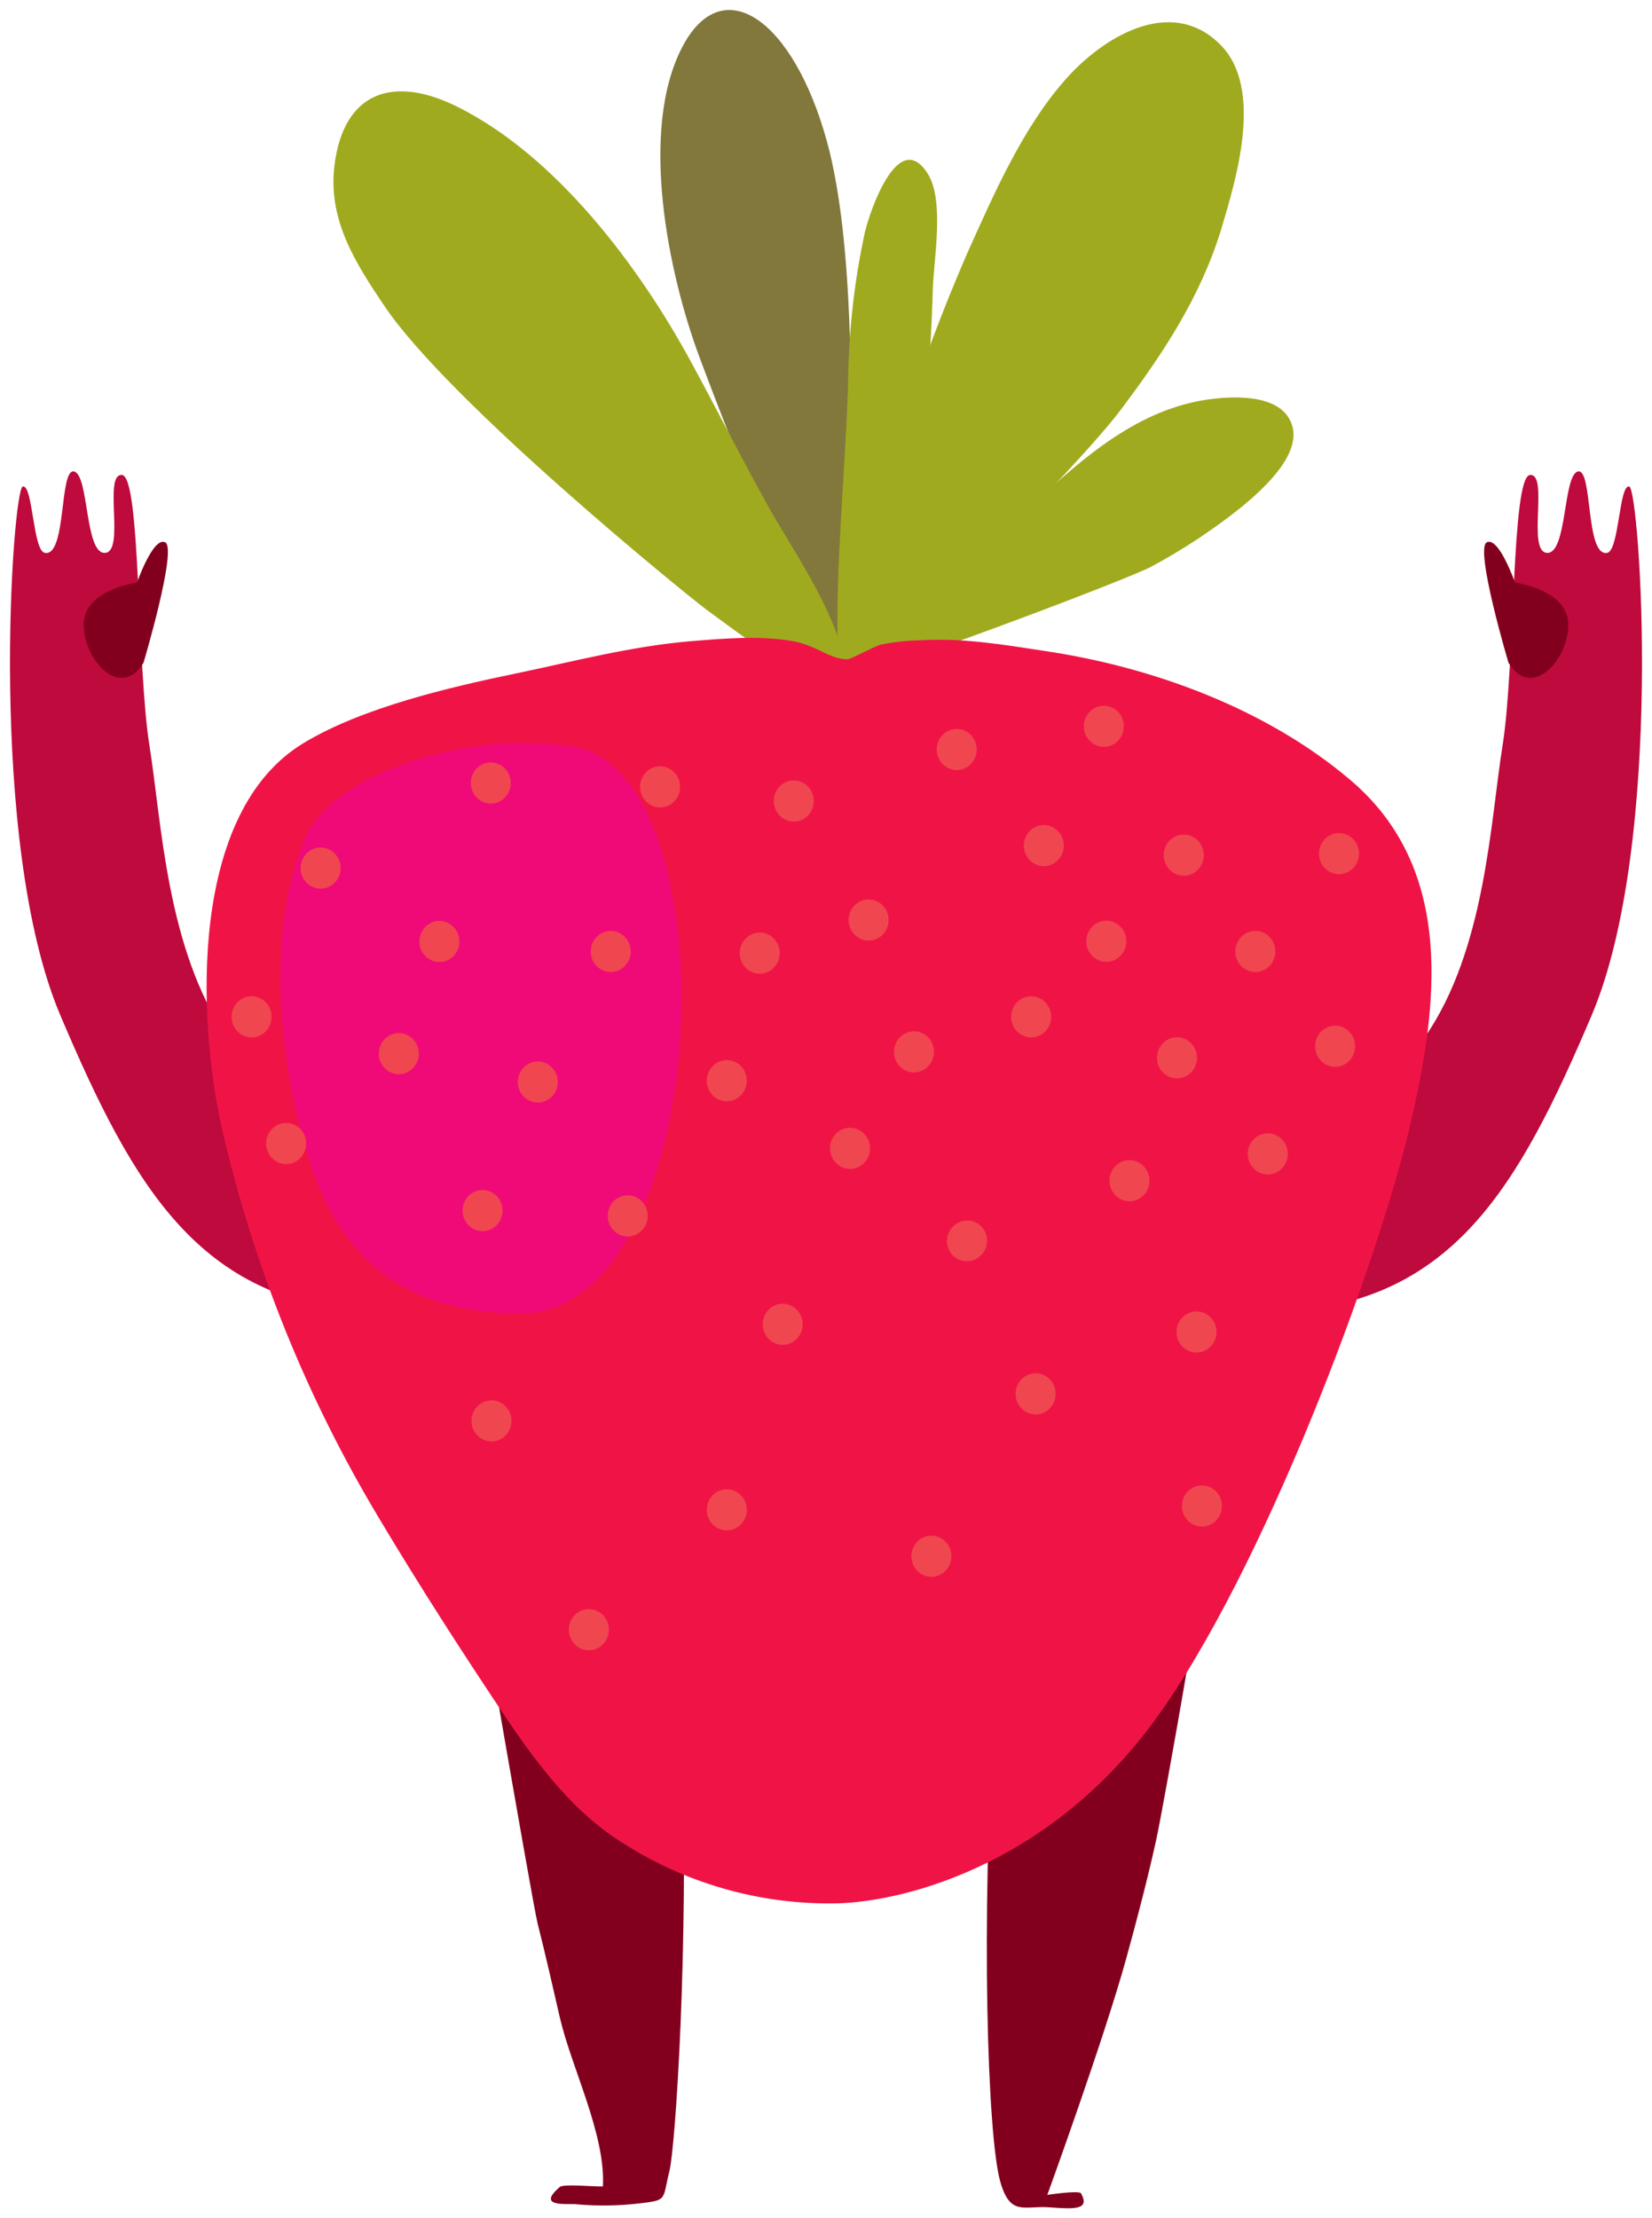 <svg xmlns="http://www.w3.org/2000/svg" xmlns:xlink="http://www.w3.org/1999/xlink" version="1.1" width="82.6" height="110.864" viewBox="-0.05 -0.17 82.6 110.864">
  <!-- Exported by Scratch - http://scratch.mit.edu/ -->
  <g id="ID0.6545983520336449">
    <g id="Page-1">
      <g id="strawberry-d-[food,fruit,alex-eben-meyer]">
        <g id="Group-4">
          <path id="Shape" fill="#BE0A3C" stroke="none" stroke-width="1" d="M 23.389 61.537 C 23.063 57.747 14.321 56.017 11.3 51.653 C 8.279 47.289 8.028 40.878 7.427 37.124 C 6.778 33.089 6.993 23.631 6.046 23.567 C 5.098 23.503 6.221 27.397 5.202 27.461 C 4.183 27.525 4.406 23.567 3.653 23.394 C 2.901 23.222 3.291 27.67 2.189 27.461 C 1.591 27.349 1.595 24.016 1.086 24.145 C 0.576 24.273 -0.705 41.93 2.969 50.577 C 6.643 59.224 9.911 64.829 18.326 65.403 C 21.908 65.656 23.716 65.327 23.389 61.537 Z "/>
          <path id="Shape" fill="#82001E" stroke="none" stroke-width="1" d="M 8.211 26.935 C 7.61 26.63 6.802 28.942 6.802 28.942 C 6.074 29.067 4.219 29.528 4.143 30.95 C 4.051 32.704 5.934 34.88 7.124 32.957 C 7.136 32.921 8.824 27.244 8.211 26.935 Z "/>
        </g>
        <g id="Group-3">
          <path id="Shape" fill="#BE0A3C" stroke="none" stroke-width="1" d="M 59.111 61.537 C 59.437 57.747 68.179 56.017 71.2 51.653 C 74.221 47.289 74.472 40.878 75.073 37.124 C 75.722 33.089 75.507 23.631 76.454 23.567 C 77.402 23.503 76.279 27.397 77.298 27.461 C 78.317 27.525 78.094 23.567 78.847 23.394 C 79.599 23.222 79.209 27.67 80.311 27.461 C 80.909 27.349 80.905 24.016 81.414 24.145 C 81.924 24.273 83.205 41.93 79.531 50.577 C 75.857 59.224 72.589 64.829 64.174 65.403 C 60.588 65.656 58.765 65.327 59.111 61.537 Z "/>
          <path id="Shape" fill="#82001E" stroke="none" stroke-width="1" d="M 74.289 26.935 C 74.89 26.63 75.698 28.942 75.698 28.942 C 76.426 29.067 78.281 29.528 78.357 30.95 C 78.449 32.704 76.566 34.88 75.376 32.957 C 75.364 32.921 73.676 27.244 74.289 26.935 Z "/>
        </g>
        <path id="Shape" fill="#82001E" stroke="none" stroke-width="1" d="M 60.488 74.556 C 60.329 74.476 62.279 65.564 55.449 65.564 C 48.618 65.564 48.682 104.349 49.96 108.849 C 50.457 110.615 51.154 110.053 52.412 110.146 C 53.669 110.238 54.458 110.282 54.004 109.451 C 53.912 109.282 52.316 109.523 52.316 109.523 C 52.316 109.523 55.162 101.699 56.261 97.712 C 56.806 95.733 57.332 93.73 57.773 91.723 C 58.012 90.667 60.755 75.616 60.488 74.556 Z "/>
        <path id="Shape" fill="#82001E" stroke="none" stroke-width="1" d="M 23.083 74.966 C 23.186 75.042 26.534 94.77 26.832 95.966 C 27.23 97.532 27.577 99.077 27.939 100.647 C 28.528 103.196 30.232 106.492 30.096 109.102 C 29.73 109.126 28.142 108.957 27.939 109.13 C 26.693 110.194 28.413 109.933 28.807 109.997 C 29.845 110.087 30.889 110.071 31.923 109.949 C 33.341 109.78 33.062 109.8 33.424 108.319 C 34.029 105.842 36.079 68.049 28.691 68.173 C 21.303 68.297 23.178 74.869 23.083 74.966 Z "/>
        <g id="Group-2">
          <path id="Shape" fill="#82783C" stroke="none" stroke-width="1" d="M 34.937 17.718 C 33.368 13.53 31.88 6.336 34.073 2.161 C 36.087 -1.669 39.61 0.8 41.29 6.874 C 42.707 11.985 42.452 20.407 42.516 22.186 C 42.587 24.149 42.353 26.072 42.269 28.023 C 42.201 29.669 42.787 32.411 42.201 33.896 C 39.26 28.754 37.015 23.262 34.937 17.718 Z "/>
          <path id="Shape" fill="#A0AA1E" stroke="none" stroke-width="1" d="M 42.237 33.82 C 39.913 33.941 37.023 31.564 35.231 30.267 C 34.276 29.557 22.39 19.922 19.158 15.104 C 17.697 12.936 16.324 10.776 16.678 8.054 C 17.152 4.405 19.62 3.574 22.816 5.164 C 27.772 7.629 31.916 13.149 34.515 17.942 C 35.809 20.323 37.039 22.76 38.348 25.112 C 39.61 27.389 42.297 31.13 42.237 33.82 Z "/>
          <path id="Shape" fill="#A0AA1E" stroke="none" stroke-width="1" d="M 41.799 33.688 C 41.648 31.997 42.767 29.737 43.149 28.091 C 43.547 26.329 43.945 24.595 44.51 22.872 C 45.578 19.332 46.85 15.857 48.32 12.466 C 49.645 9.532 51.054 6.272 53.192 3.839 C 55.011 1.751 58.47 -0.453 60.974 2.069 C 63.135 4.249 61.77 8.753 61.006 11.302 C 59.959 14.703 58.092 17.513 55.978 20.323 C 53.988 22.973 44.478 32.792 41.799 33.688 Z "/>
          <path id="Shape" fill="#A0AA1E" stroke="none" stroke-width="1" d="M 42.146 33.808 C 43.244 32.359 45.047 31.154 46.381 29.878 C 48.109 28.224 49.872 26.614 51.627 24.996 C 54.179 22.647 56.906 20.239 60.48 19.777 C 61.774 19.612 64.126 19.532 64.572 21.146 C 64.97 22.631 63.032 24.33 62.076 25.128 C 60.659 26.268 59.141 27.274 57.543 28.135 C 56.655 28.645 46.051 32.676 42.146 33.808 Z "/>
          <path id="Shape" fill="#A0AA1E" stroke="none" stroke-width="1" d="M 41.891 33.884 C 41.62 28.91 42.193 24.028 42.353 19.086 C 42.369 16.509 42.651 13.941 43.197 11.423 C 43.475 10.274 44.892 6.204 46.341 8.516 C 47.177 9.845 46.644 12.764 46.592 14.245 C 46.516 16.389 46.492 18.737 45.768 20.789 C 45.29 22.122 42.154 33.9 41.891 33.884 Z "/>
        </g>
        <g id="Group">
          <path id="Shape" fill="#F01446" stroke="none" stroke-width="1" d="M 41.501 94.958 C 37.576 94.978 33.739 93.789 30.502 91.55 C 28.353 90.045 26.657 87.776 25.204 85.608 C 23.035 82.369 20.905 79.061 18.903 75.708 C 15.278 69.676 12.626 63.101 11.045 56.23 C 9.803 50.665 9.413 40.4 15.141 36.959 C 18.075 35.189 22.422 34.177 25.746 33.487 C 28.624 32.889 31.462 32.138 34.419 31.881 C 36.107 31.745 37.811 31.588 39.483 31.853 C 40.768 32.058 41.393 32.772 42.321 32.78 C 42.5 32.78 43.666 32.126 43.989 32.046 C 44.645 31.916 45.311 31.843 45.979 31.829 C 48.105 31.704 50.103 32.046 52.189 32.363 C 57.574 33.166 63.255 35.237 67.47 38.814 C 72.728 43.274 71.873 50.099 70.416 56.238 C 68.823 62.998 63.135 78.366 57.678 85.817 C 52.22 93.268 44.733 94.974 41.501 94.958 Z "/>
          <path id="Shape" fill="#F00A78" stroke="none" stroke-width="1" d="M 15.213 41.649 C 15.213 41.649 15.782 40.135 18.298 38.802 C 21.475 37.234 25.042 36.65 28.548 37.124 C 36.696 38.389 35.681 65.471 25.969 65.471 C 20.706 65.471 17.148 63.187 15.48 58.004 C 14.071 53.62 13.06 46.859 15.213 41.649 Z "/>
          <path id="Oval" fill="#F04650" stroke="none" stroke-width="1" d="M 36.29 74.259 C 36.566 74.259 36.816 74.374 36.997 74.56 C 37.178 74.746 37.29 75.003 37.29 75.287 C 37.29 75.57 37.178 75.827 36.997 76.013 C 36.816 76.199 36.566 76.315 36.29 76.315 C 36.014 76.315 35.764 76.199 35.583 76.013 C 35.402 75.827 35.29 75.57 35.29 75.287 C 35.29 75.003 35.402 74.746 35.583 74.56 C 35.764 74.374 36.014 74.259 36.29 74.259 Z "/>
          <path id="Oval" fill="#F04650" stroke="none" stroke-width="1" d="M 55.266 45.844 C 55.542 45.844 55.792 45.959 55.973 46.145 C 56.154 46.331 56.266 46.588 56.266 46.872 C 56.266 47.155 56.154 47.412 55.973 47.598 C 55.792 47.784 55.542 47.899 55.266 47.899 C 54.99 47.899 54.74 47.784 54.559 47.598 C 54.378 47.412 54.266 47.155 54.266 46.872 C 54.266 46.588 54.378 46.331 54.559 46.145 C 54.74 45.959 54.99 45.844 55.266 45.844 Z "/>
          <path id="Oval" fill="#F04650" stroke="none" stroke-width="1" d="M 52.141 41.062 C 52.417 41.062 52.667 41.178 52.848 41.364 C 53.029 41.55 53.141 41.807 53.141 42.09 C 53.141 42.374 53.029 42.631 52.848 42.817 C 52.667 43.003 52.417 43.118 52.141 43.118 C 51.865 43.118 51.615 43.003 51.434 42.817 C 51.253 42.631 51.141 42.374 51.141 42.09 C 51.141 41.807 51.253 41.55 51.434 41.364 C 51.615 41.178 51.865 41.062 52.141 41.062 Z "/>
          <path id="Oval" fill="#F04650" stroke="none" stroke-width="1" d="M 59.139 41.54 C 59.415 41.54 59.665 41.655 59.846 41.841 C 60.027 42.027 60.139 42.284 60.139 42.568 C 60.139 42.851 60.027 43.108 59.846 43.294 C 59.665 43.48 59.415 43.596 59.139 43.596 C 58.863 43.596 58.613 43.48 58.432 43.294 C 58.251 43.108 58.139 42.851 58.139 42.568 C 58.139 42.284 58.251 42.027 58.432 41.841 C 58.613 41.655 58.863 41.54 59.139 41.54 Z "/>
          <path id="Oval" fill="#F04650" stroke="none" stroke-width="1" d="M 47.786 36.261 C 48.062 36.261 48.312 36.376 48.493 36.562 C 48.674 36.748 48.786 37.005 48.786 37.289 C 48.786 37.572 48.674 37.829 48.493 38.015 C 48.312 38.201 48.062 38.316 47.786 38.316 C 47.51 38.316 47.26 38.201 47.079 38.015 C 46.898 37.829 46.786 37.572 46.786 37.289 C 46.786 37.005 46.898 36.748 47.079 36.562 C 47.26 36.376 47.51 36.261 47.786 36.261 Z "/>
          <path id="Oval" fill="#F04650" stroke="none" stroke-width="1" d="M 39.638 38.834 C 39.914 38.834 40.164 38.949 40.345 39.136 C 40.526 39.322 40.638 39.578 40.638 39.862 C 40.638 40.146 40.526 40.403 40.345 40.589 C 40.164 40.775 39.914 40.89 39.638 40.89 C 39.362 40.89 39.112 40.775 38.931 40.589 C 38.75 40.403 38.638 40.146 38.638 39.862 C 38.638 39.578 38.75 39.322 38.931 39.136 C 39.112 38.949 39.362 38.834 39.638 38.834 Z "/>
          <path id="Oval" fill="#F04650" stroke="none" stroke-width="1" d="M 32.954 38.128 C 33.23 38.128 33.48 38.243 33.661 38.429 C 33.842 38.615 33.954 38.872 33.954 39.155 C 33.954 39.439 33.842 39.696 33.661 39.882 C 33.48 40.068 33.23 40.183 32.954 40.183 C 32.679 40.183 32.429 40.068 32.248 39.882 C 32.067 39.696 31.954 39.439 31.954 39.155 C 31.954 38.872 32.067 38.615 32.248 38.429 C 32.429 38.243 32.679 38.128 32.954 38.128 Z "/>
          <path id="Oval" fill="#F04650" stroke="none" stroke-width="1" d="M 24.488 37.935 C 24.764 37.935 25.014 38.05 25.195 38.236 C 25.376 38.422 25.488 38.679 25.488 38.963 C 25.488 39.246 25.376 39.503 25.195 39.689 C 25.014 39.875 24.764 39.991 24.488 39.991 C 24.212 39.991 23.962 39.875 23.781 39.689 C 23.6 39.503 23.488 39.246 23.488 38.963 C 23.488 38.679 23.6 38.422 23.781 38.236 C 23.962 38.05 24.212 37.935 24.488 37.935 Z "/>
          <path id="Oval" fill="#F04650" stroke="none" stroke-width="1" d="M 30.487 46.354 C 30.762 46.354 31.012 46.469 31.193 46.655 C 31.374 46.841 31.487 47.098 31.487 47.381 C 31.487 47.665 31.374 47.922 31.193 48.108 C 31.012 48.294 30.762 48.409 30.487 48.409 C 30.211 48.409 29.961 48.294 29.78 48.108 C 29.599 47.922 29.487 47.665 29.487 47.381 C 29.487 47.098 29.599 46.841 29.78 46.655 C 29.961 46.469 30.211 46.354 30.487 46.354 Z "/>
          <path id="Oval" fill="#F04650" stroke="none" stroke-width="1" d="M 21.92 45.856 C 22.196 45.856 22.446 45.971 22.627 46.157 C 22.808 46.343 22.92 46.6 22.92 46.884 C 22.92 47.167 22.808 47.424 22.627 47.61 C 22.446 47.796 22.196 47.911 21.92 47.911 C 21.644 47.911 21.394 47.796 21.213 47.61 C 21.032 47.424 20.92 47.167 20.92 46.884 C 20.92 46.6 21.032 46.343 21.213 46.157 C 21.394 45.971 21.644 45.856 21.92 45.856 Z "/>
          <path id="Oval" fill="#F04650" stroke="none" stroke-width="1" d="M 46.52 76.58 C 46.796 76.58 47.046 76.695 47.227 76.881 C 47.408 77.067 47.52 77.324 47.52 77.607 C 47.52 77.891 47.408 78.148 47.227 78.334 C 47.046 78.52 46.796 78.635 46.52 78.635 C 46.244 78.635 45.994 78.52 45.813 78.334 C 45.632 78.148 45.52 77.891 45.52 77.607 C 45.52 77.324 45.632 77.067 45.813 76.881 C 45.994 76.695 46.244 76.58 46.52 76.58 Z "/>
          <path id="Oval" fill="#F04650" stroke="none" stroke-width="1" d="M 43.38 44.784 C 43.656 44.784 43.906 44.899 44.087 45.085 C 44.268 45.271 44.38 45.528 44.38 45.812 C 44.38 46.095 44.268 46.352 44.087 46.538 C 43.906 46.724 43.656 46.839 43.38 46.839 C 43.104 46.839 42.854 46.724 42.673 46.538 C 42.492 46.352 42.38 46.095 42.38 45.812 C 42.38 45.528 42.492 45.271 42.673 45.085 C 42.854 44.899 43.104 44.784 43.38 44.784 Z "/>
          <path id="Oval" fill="#F04650" stroke="none" stroke-width="1" d="M 45.649 51.372 C 45.924 51.372 46.174 51.487 46.355 51.673 C 46.536 51.859 46.649 52.116 46.649 52.4 C 46.649 52.683 46.536 52.94 46.355 53.126 C 46.174 53.312 45.924 53.427 45.649 53.427 C 45.373 53.427 45.123 53.312 44.942 53.126 C 44.761 52.94 44.649 52.683 44.649 52.4 C 44.649 52.116 44.761 51.859 44.942 51.673 C 45.123 51.487 45.373 51.372 45.649 51.372 Z "/>
          <path id="Oval" fill="#F04650" stroke="none" stroke-width="1" d="M 37.938 46.438 C 38.214 46.438 38.464 46.553 38.645 46.739 C 38.826 46.925 38.938 47.182 38.938 47.466 C 38.938 47.749 38.826 48.006 38.645 48.192 C 38.464 48.378 38.214 48.493 37.938 48.493 C 37.662 48.493 37.412 48.378 37.231 48.192 C 37.05 48.006 36.938 47.749 36.938 47.466 C 36.938 47.182 37.05 46.925 37.231 46.739 C 37.412 46.553 37.662 46.438 37.938 46.438 Z "/>
          <path id="Oval" fill="#F04650" stroke="none" stroke-width="1" d="M 29.392 80.249 C 29.668 80.249 29.918 80.364 30.099 80.55 C 30.28 80.736 30.392 80.993 30.392 81.277 C 30.392 81.56 30.28 81.817 30.099 82.003 C 29.918 82.189 29.668 82.304 29.392 82.304 C 29.116 82.304 28.866 82.189 28.685 82.003 C 28.504 81.817 28.392 81.56 28.392 81.277 C 28.392 80.993 28.504 80.736 28.685 80.55 C 28.866 80.364 29.116 80.249 29.392 80.249 Z "/>
          <path id="Oval" fill="#F04650" stroke="none" stroke-width="1" d="M 36.29 52.813 C 36.566 52.813 36.816 52.928 36.997 53.114 C 37.178 53.3 37.29 53.557 37.29 53.841 C 37.29 54.124 37.178 54.381 36.997 54.567 C 36.816 54.753 36.566 54.869 36.29 54.869 C 36.014 54.869 35.764 54.753 35.583 54.567 C 35.402 54.381 35.29 54.124 35.29 53.841 C 35.29 53.557 35.402 53.3 35.583 53.114 C 35.764 52.928 36.014 52.813 36.29 52.813 Z "/>
          <path id="Oval" fill="#F04650" stroke="none" stroke-width="1" d="M 24.524 69.815 C 24.799 69.815 25.049 69.93 25.231 70.116 C 25.412 70.302 25.524 70.559 25.524 70.843 C 25.524 71.126 25.412 71.383 25.231 71.569 C 25.049 71.755 24.799 71.87 24.524 71.87 C 24.248 71.87 23.998 71.755 23.817 71.569 C 23.636 71.383 23.524 71.126 23.524 70.843 C 23.524 70.559 23.636 70.302 23.817 70.116 C 23.998 69.93 24.248 69.815 24.524 69.815 Z "/>
          <path id="Oval" fill="#F04650" stroke="none" stroke-width="1" d="M 31.334 59.57 C 31.61 59.57 31.86 59.685 32.041 59.871 C 32.222 60.057 32.334 60.314 32.334 60.597 C 32.334 60.881 32.222 61.138 32.041 61.324 C 31.86 61.51 31.61 61.625 31.334 61.625 C 31.058 61.625 30.808 61.51 30.627 61.324 C 30.446 61.138 30.334 60.881 30.334 60.597 C 30.334 60.314 30.446 60.057 30.627 59.871 C 30.808 59.685 31.058 59.57 31.334 59.57 Z "/>
          <path id="Oval" fill="#F04650" stroke="none" stroke-width="1" d="M 24.078 59.305 C 24.354 59.305 24.604 59.42 24.785 59.606 C 24.966 59.792 25.078 60.049 25.078 60.332 C 25.078 60.616 24.966 60.873 24.785 61.059 C 24.604 61.245 24.354 61.36 24.078 61.36 C 23.802 61.36 23.552 61.245 23.371 61.059 C 23.19 60.873 23.078 60.616 23.078 60.332 C 23.078 60.049 23.19 59.792 23.371 59.606 C 23.552 59.42 23.802 59.305 24.078 59.305 Z "/>
          <path id="Oval" fill="#F04650" stroke="none" stroke-width="1" d="M 56.424 57.811 C 56.7 57.811 56.95 57.926 57.131 58.113 C 57.312 58.299 57.424 58.556 57.424 58.839 C 57.424 59.123 57.312 59.38 57.131 59.566 C 56.95 59.752 56.7 59.867 56.424 59.867 C 56.148 59.867 55.898 59.752 55.717 59.566 C 55.536 59.38 55.424 59.123 55.424 58.839 C 55.424 58.556 55.536 58.299 55.717 58.113 C 55.898 57.926 56.148 57.811 56.424 57.811 Z "/>
          <path id="Oval" fill="#F04650" stroke="none" stroke-width="1" d="M 62.717 46.354 C 62.993 46.354 63.243 46.469 63.424 46.655 C 63.605 46.841 63.717 47.098 63.717 47.381 C 63.717 47.665 63.605 47.922 63.424 48.108 C 63.243 48.294 62.993 48.409 62.717 48.409 C 62.441 48.409 62.191 48.294 62.01 48.108 C 61.829 47.922 61.717 47.665 61.717 47.381 C 61.717 47.098 61.829 46.841 62.01 46.655 C 62.191 46.469 62.441 46.354 62.717 46.354 Z "/>
          <path id="Oval" fill="#F04650" stroke="none" stroke-width="1" d="M 63.338 56.47 C 63.614 56.47 63.864 56.586 64.045 56.772 C 64.226 56.958 64.338 57.215 64.338 57.498 C 64.338 57.782 64.226 58.039 64.045 58.225 C 63.864 58.411 63.614 58.526 63.338 58.526 C 63.062 58.526 62.812 58.411 62.631 58.225 C 62.45 58.039 62.338 57.782 62.338 57.498 C 62.338 57.215 62.45 56.958 62.631 56.772 C 62.812 56.586 63.062 56.47 63.338 56.47 Z "/>
          <path id="Oval" fill="#F04650" stroke="none" stroke-width="1" d="M 66.706 51.091 C 66.982 51.091 67.232 51.206 67.413 51.392 C 67.594 51.578 67.706 51.835 67.706 52.119 C 67.706 52.402 67.594 52.659 67.413 52.845 C 67.232 53.031 66.982 53.146 66.706 53.146 C 66.43 53.146 66.18 53.031 65.999 52.845 C 65.818 52.659 65.706 52.402 65.706 52.119 C 65.706 51.835 65.818 51.578 65.999 51.392 C 66.18 51.206 66.43 51.091 66.706 51.091 Z "/>
          <path id="Oval" fill="#F04650" stroke="none" stroke-width="1" d="M 66.901 41.464 C 67.177 41.464 67.427 41.579 67.608 41.765 C 67.789 41.951 67.901 42.208 67.901 42.492 C 67.901 42.775 67.789 43.032 67.608 43.218 C 67.427 43.404 67.177 43.519 66.901 43.519 C 66.625 43.519 66.375 43.404 66.194 43.218 C 66.013 43.032 65.901 42.775 65.901 42.492 C 65.901 42.208 66.013 41.951 66.194 41.765 C 66.375 41.579 66.625 41.464 66.901 41.464 Z "/>
          <path id="Oval" fill="#F04650" stroke="none" stroke-width="1" d="M 55.142 35.101 C 55.418 35.101 55.668 35.216 55.849 35.402 C 56.03 35.588 56.142 35.845 56.142 36.128 C 56.142 36.412 56.03 36.669 55.849 36.855 C 55.668 37.041 55.418 37.156 55.142 37.156 C 54.866 37.156 54.616 37.041 54.435 36.855 C 54.254 36.669 54.142 36.412 54.142 36.128 C 54.142 35.845 54.254 35.588 54.435 35.402 C 54.616 35.216 54.866 35.101 55.142 35.101 Z "/>
          <path id="Oval" fill="#F04650" stroke="none" stroke-width="1" d="M 15.981 42.186 C 16.257 42.186 16.507 42.302 16.688 42.488 C 16.869 42.674 16.981 42.931 16.981 43.214 C 16.981 43.498 16.869 43.755 16.688 43.941 C 16.507 44.127 16.257 44.242 15.981 44.242 C 15.705 44.242 15.455 44.127 15.274 43.941 C 15.093 43.755 14.981 43.498 14.981 43.214 C 14.981 42.931 15.093 42.674 15.274 42.488 C 15.455 42.302 15.705 42.186 15.981 42.186 Z "/>
          <path id="Oval" fill="#F04650" stroke="none" stroke-width="1" d="M 14.258 55.953 C 14.534 55.953 14.784 56.068 14.965 56.254 C 15.146 56.44 15.258 56.697 15.258 56.98 C 15.258 57.264 15.146 57.521 14.965 57.707 C 14.784 57.893 14.534 58.008 14.258 58.008 C 13.982 58.008 13.732 57.893 13.551 57.707 C 13.37 57.521 13.258 57.264 13.258 56.98 C 13.258 56.697 13.37 56.44 13.551 56.254 C 13.732 56.068 13.982 55.953 14.258 55.953 Z "/>
          <path id="Oval" fill="#F04650" stroke="none" stroke-width="1" d="M 12.53 49.622 C 12.806 49.622 13.056 49.737 13.237 49.923 C 13.418 50.109 13.53 50.366 13.53 50.649 C 13.53 50.933 13.418 51.19 13.237 51.376 C 13.056 51.562 12.806 51.677 12.53 51.677 C 12.254 51.677 12.004 51.562 11.823 51.376 C 11.642 51.19 11.53 50.933 11.53 50.649 C 11.53 50.366 11.642 50.109 11.823 49.923 C 12.004 49.737 12.254 49.622 12.53 49.622 Z "/>
          <path id="Oval" fill="#F04650" stroke="none" stroke-width="1" d="M 42.452 56.193 C 42.728 56.193 42.978 56.309 43.159 56.495 C 43.34 56.681 43.452 56.938 43.452 57.221 C 43.452 57.505 43.34 57.762 43.159 57.948 C 42.978 58.134 42.728 58.249 42.452 58.249 C 42.176 58.249 41.926 58.134 41.745 57.948 C 41.564 57.762 41.452 57.505 41.452 57.221 C 41.452 56.938 41.564 56.681 41.745 56.495 C 41.926 56.309 42.176 56.193 42.452 56.193 Z "/>
          <path id="Oval" fill="#F04650" stroke="none" stroke-width="1" d="M 59.776 65.371 C 60.052 65.371 60.302 65.486 60.483 65.672 C 60.664 65.858 60.776 66.115 60.776 66.399 C 60.776 66.682 60.664 66.939 60.483 67.125 C 60.302 67.311 60.052 67.426 59.776 67.426 C 59.5 67.426 59.25 67.311 59.069 67.125 C 58.888 66.939 58.776 66.682 58.776 66.399 C 58.776 66.115 58.888 65.858 59.069 65.672 C 59.25 65.486 59.5 65.371 59.776 65.371 Z "/>
          <path id="Oval" fill="#F04650" stroke="none" stroke-width="1" d="M 47.371 61.48 C 47.474 61.218 47.672 61.022 47.908 60.917 C 48.144 60.812 48.418 60.797 48.675 60.898 C 48.932 60.999 49.123 61.197 49.223 61.436 C 49.324 61.673 49.335 61.951 49.232 62.213 C 49.129 62.474 48.931 62.67 48.696 62.775 C 48.459 62.881 48.185 62.896 47.928 62.794 C 47.671 62.693 47.48 62.496 47.38 62.257 C 47.279 62.02 47.268 61.741 47.371 61.48 Z "/>
          <path id="Oval" fill="#F04650" stroke="none" stroke-width="1" d="M 51.508 49.622 C 51.784 49.622 52.034 49.737 52.215 49.923 C 52.396 50.109 52.508 50.366 52.508 50.649 C 52.508 50.933 52.396 51.19 52.215 51.376 C 52.034 51.562 51.784 51.677 51.508 51.677 C 51.232 51.677 50.982 51.562 50.801 51.376 C 50.62 51.19 50.508 50.933 50.508 50.649 C 50.508 50.366 50.62 50.109 50.801 49.923 C 50.982 49.737 51.232 49.622 51.508 49.622 Z "/>
          <path id="Oval" fill="#F04650" stroke="none" stroke-width="1" d="M 39.085 64.985 C 39.36 64.985 39.61 65.101 39.791 65.287 C 39.973 65.473 40.085 65.73 40.085 66.013 C 40.085 66.297 39.973 66.554 39.791 66.74 C 39.61 66.926 39.36 67.041 39.085 67.041 C 38.809 67.041 38.559 66.926 38.378 66.74 C 38.197 66.554 38.085 66.297 38.085 66.013 C 38.085 65.73 38.197 65.473 38.378 65.287 C 38.559 65.101 38.809 64.985 39.085 64.985 Z "/>
          <path id="Oval" fill="#F04650" stroke="none" stroke-width="1" d="M 58.8 51.669 C 59.076 51.669 59.326 51.784 59.507 51.97 C 59.688 52.156 59.8 52.413 59.8 52.697 C 59.8 52.98 59.688 53.237 59.507 53.423 C 59.326 53.609 59.076 53.724 58.8 53.724 C 58.524 53.724 58.274 53.609 58.093 53.423 C 57.912 53.237 57.8 52.98 57.8 52.697 C 57.8 52.413 57.912 52.156 58.093 51.97 C 58.274 51.784 58.524 51.669 58.8 51.669 Z "/>
          <path id="Oval" fill="#F04650" stroke="none" stroke-width="1" d="M 60.046 74.066 C 60.322 74.066 60.572 74.182 60.753 74.368 C 60.934 74.554 61.046 74.811 61.046 75.094 C 61.046 75.378 60.934 75.635 60.753 75.821 C 60.572 76.007 60.322 76.122 60.046 76.122 C 59.77 76.122 59.52 76.007 59.339 75.821 C 59.158 75.635 59.046 75.378 59.046 75.094 C 59.046 74.811 59.158 74.554 59.339 74.368 C 59.52 74.182 59.77 74.066 60.046 74.066 Z "/>
          <path id="Oval" fill="#F04650" stroke="none" stroke-width="1" d="M 51.731 68.462 C 52.007 68.462 52.257 68.577 52.438 68.763 C 52.619 68.949 52.731 69.206 52.731 69.49 C 52.731 69.773 52.619 70.03 52.438 70.216 C 52.257 70.402 52.007 70.518 51.731 70.518 C 51.455 70.518 51.205 70.402 51.024 70.216 C 50.843 70.03 50.731 69.773 50.731 69.49 C 50.731 69.206 50.843 68.949 51.024 68.763 C 51.205 68.577 51.455 68.462 51.731 68.462 Z "/>
          <path id="Oval" fill="#F04650" stroke="none" stroke-width="1" d="M 26.84 52.877 C 27.116 52.877 27.366 52.993 27.547 53.179 C 27.728 53.365 27.84 53.622 27.84 53.905 C 27.84 54.189 27.728 54.446 27.547 54.632 C 27.366 54.818 27.116 54.933 26.84 54.933 C 26.564 54.933 26.314 54.818 26.133 54.632 C 25.952 54.446 25.84 54.189 25.84 53.905 C 25.84 53.622 25.952 53.365 26.133 53.179 C 26.314 52.993 26.564 52.877 26.84 52.877 Z "/>
          <path id="Oval" fill="#F04650" stroke="none" stroke-width="1" d="M 19.89 51.46 C 20.166 51.46 20.416 51.575 20.597 51.761 C 20.778 51.947 20.89 52.204 20.89 52.488 C 20.89 52.772 20.778 53.028 20.597 53.214 C 20.416 53.401 20.166 53.516 19.89 53.516 C 19.614 53.516 19.364 53.401 19.183 53.214 C 19.002 53.028 18.89 52.772 18.89 52.488 C 18.89 52.204 19.002 51.947 19.183 51.761 C 19.364 51.575 19.614 51.46 19.89 51.46 Z "/>
        </g>
      </g>
    </g>
  </g>
</svg>
